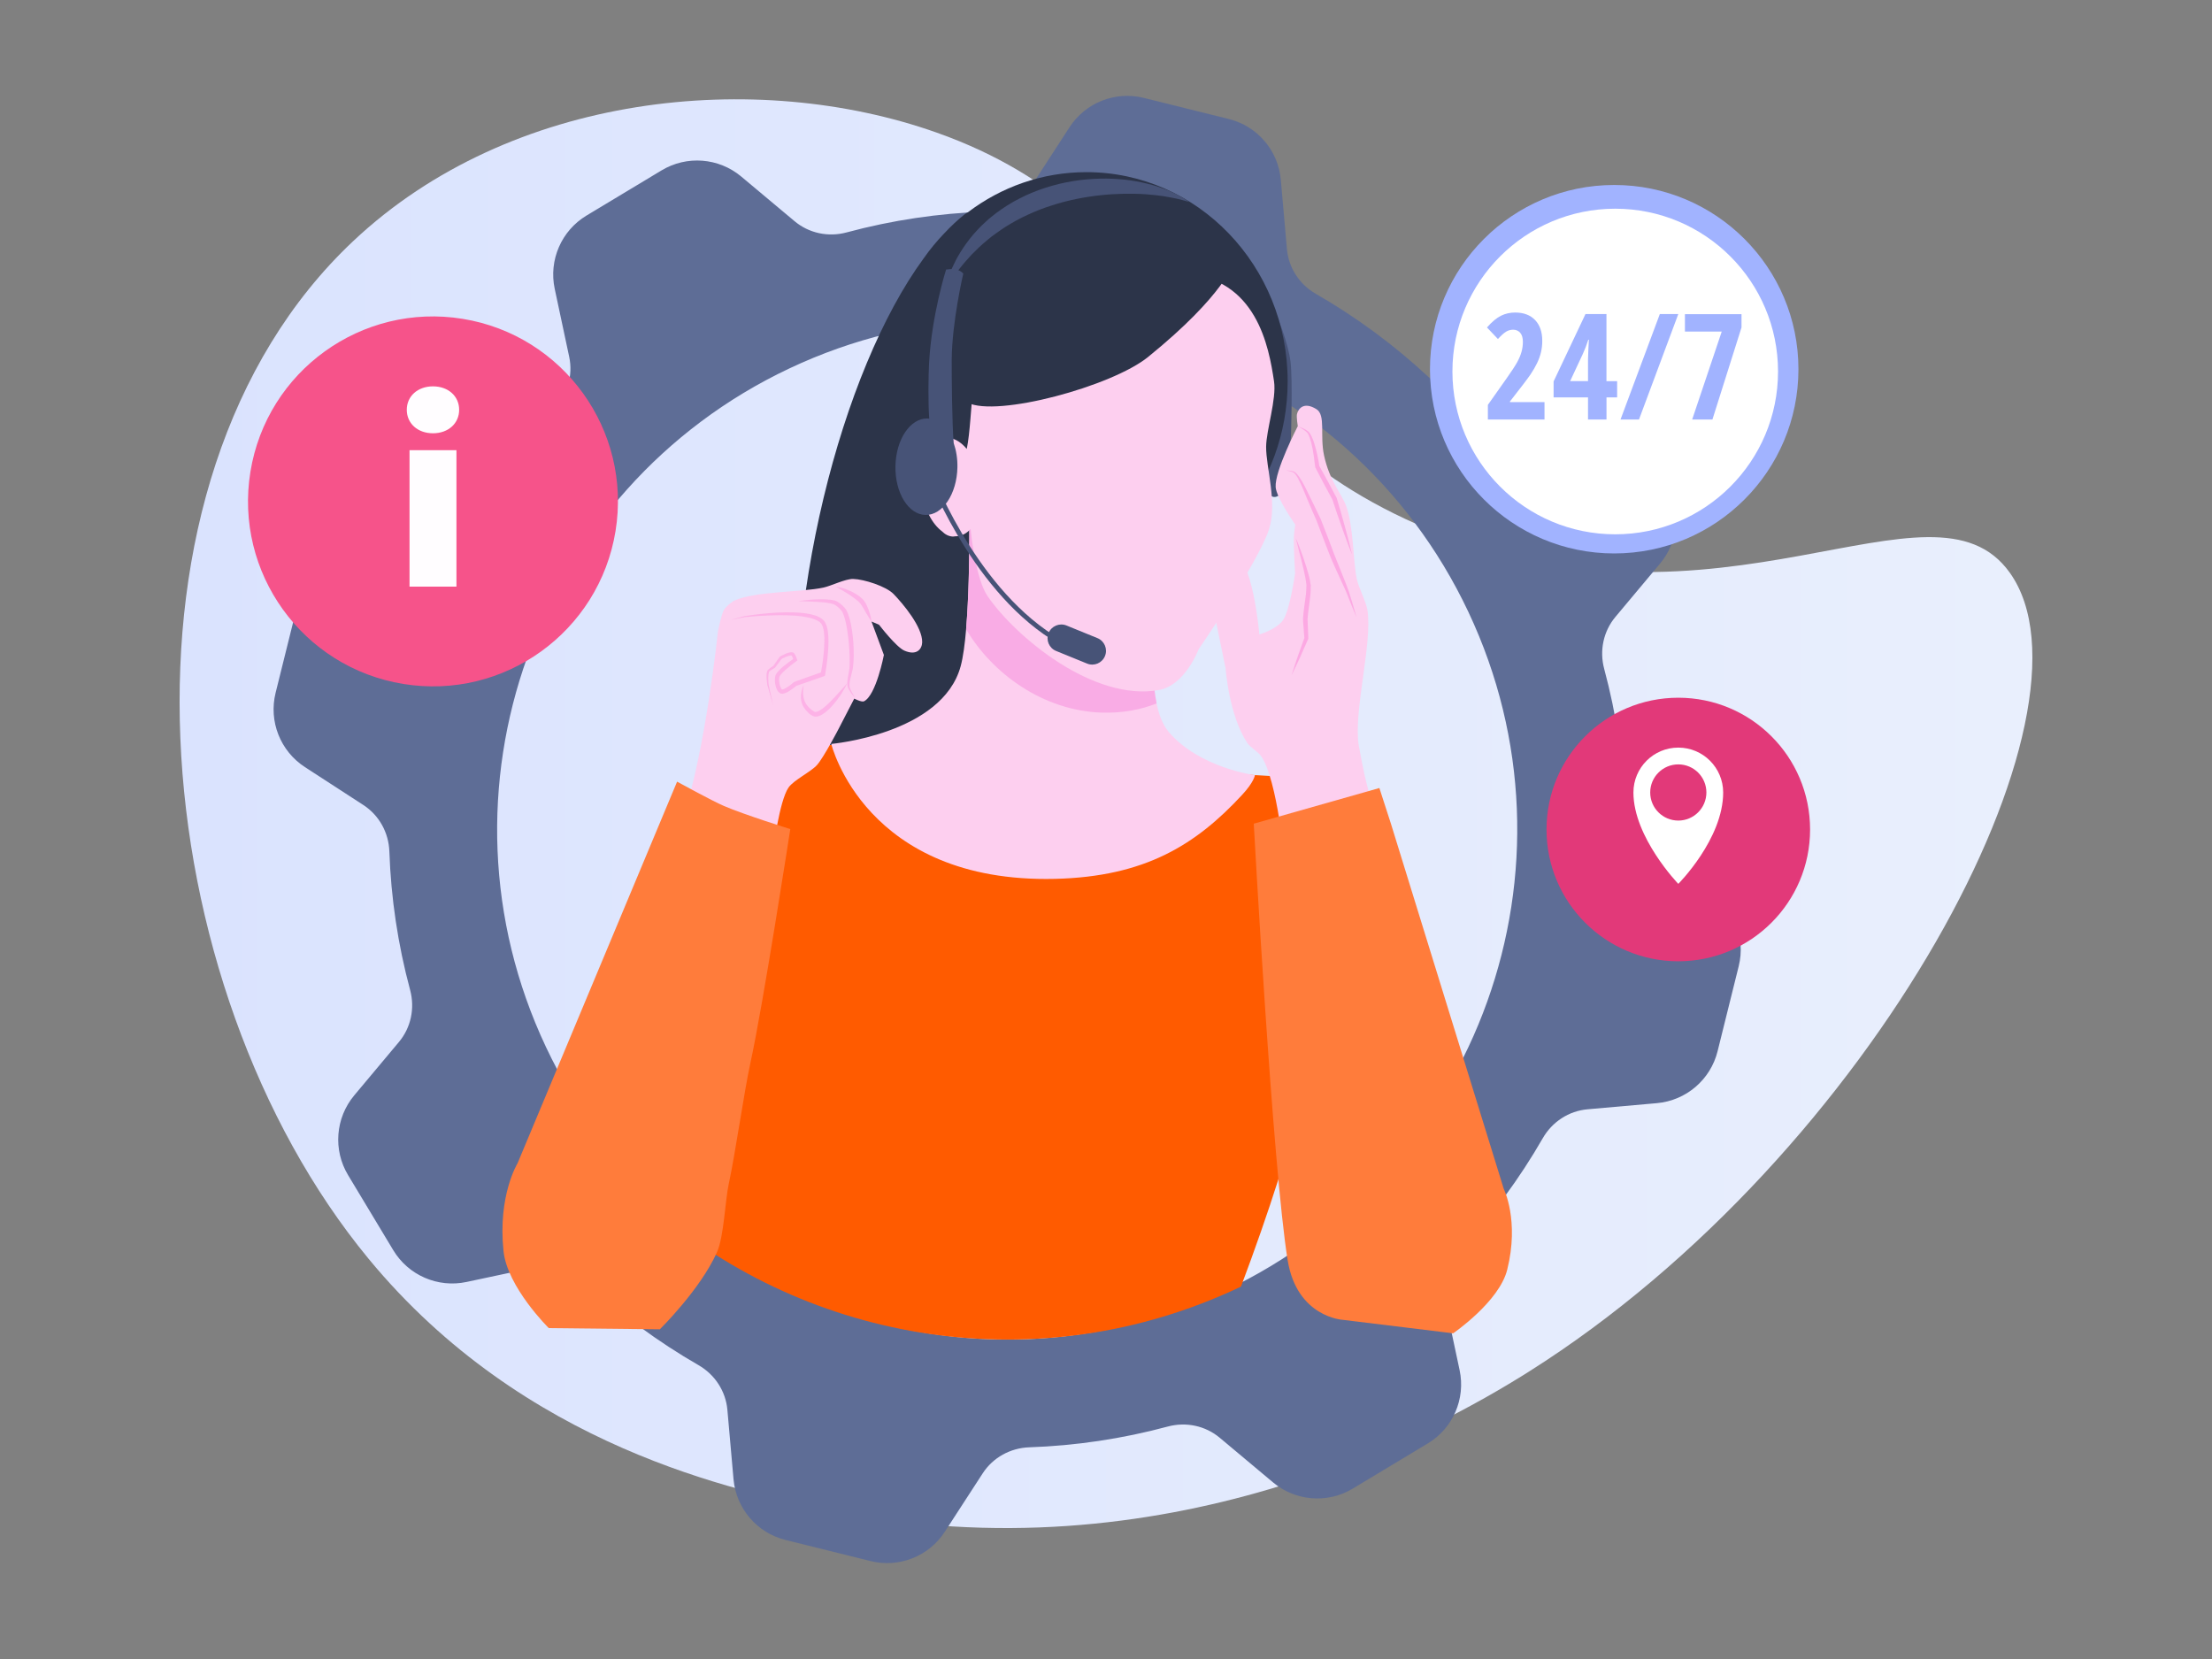 <?xml version="1.0" encoding="utf-8"?>
<svg xmlns="http://www.w3.org/2000/svg" id="Layer_1" style="enable-background:new 0 0 800 600" version="1.0" viewBox="0 0 800 600" x="0" y="0">
  <rect x="0" y="0" width="800" height="600" fill="#808080" stroke="none"/>
  <g>
    <linearGradient gradientUnits="userSpaceOnUse" id="SVGID_1_" x1="64.956" x2="735.044" y1="294.274" y2="294.274">
      <stop offset="0" style="stop-color:#dae3fe"/>
      <stop offset="1" style="stop-color:#e9effd"/>
    </linearGradient>
    <path d="M726.89,207.15c35.48,49.78-48.95,210.1-174.06,288.99c-34.57,21.8-131.62,74.83-252.68,50.05&#xD;&#xA;		c-33.48-6.85-110.53-22.63-166.9-91c-81.24-98.55-98.34-280.68-5.45-368.05c57.02-53.63,145.67-62.32,211-39.17&#xD;&#xA;		c89.16,31.6,85.38,104.99,177.65,143.33C622.67,235.43,698.82,167.76,726.89,207.15z" style="fill:url(#SVGID_1_)"/>
    <g>
      <path d="M125.88,424.98l16.34,27.15c5.47,9.1,16.12,13.72,26.5,11.51l24.61-5.24c6.66-1.42,13.54,0.58,18.52,5.22&#xD;&#xA;			c12.52,11.67,26.22,21.73,40.77,30.1c5.91,3.4,9.85,9.39,10.45,16.18l2.22,25.09c0.94,10.57,8.48,19.39,18.78,21.95l30.76,7.64&#xD;&#xA;			c10.3,2.56,21.1-1.7,26.87-10.6l13.71-21.13c3.71-5.72,10-9.17,16.81-9.41c16.77-0.58,33.59-3.06,50.12-7.51&#xD;&#xA;			c6.57-1.77,13.59-0.31,18.8,4.06l19.29,16.15c8.14,6.81,19.71,7.71,28.8,2.24l27.15-16.34c9.1-5.47,13.72-16.12,11.51-26.5&#xD;&#xA;			l-5.24-24.61c-1.42-6.66,0.58-13.54,5.22-18.52c11.67-12.52,21.73-26.22,30.1-40.77c3.4-5.91,9.39-9.85,16.18-10.45l25.09-2.22&#xD;&#xA;			c10.57-0.94,19.39-8.48,21.95-18.78l7.64-30.76c2.56-10.3-1.7-21.1-10.6-26.88l-21.13-13.71c-5.72-3.71-9.17-10-9.41-16.81&#xD;&#xA;			c-0.58-16.77-3.06-33.59-7.51-50.12c-1.77-6.57-0.31-13.59,4.06-18.8l16.15-19.29c6.81-8.14,7.71-19.71,2.24-28.8l-16.34-27.16&#xD;&#xA;			c-5.47-9.1-16.12-13.72-26.5-11.51l-24.61,5.24c-6.66,1.42-13.54-0.58-18.52-5.22c-12.52-11.67-26.22-21.73-40.77-30.1&#xD;&#xA;			c-5.91-3.4-9.85-9.39-10.45-16.18l-2.22-25.09c-0.94-10.57-8.48-19.39-18.78-21.95l-30.76-7.64c-10.3-2.56-21.1,1.7-26.87,10.6&#xD;&#xA;			l-13.71,21.13c-3.71,5.72-10,9.17-16.81,9.41c-16.77,0.58-33.59,3.05-50.12,7.51c-6.57,1.77-13.59,0.31-18.8-4.06l-19.29-16.15&#xD;&#xA;			c-8.14-6.81-19.71-7.71-28.8-2.24l-27.15,16.34c-9.1,5.47-13.72,16.12-11.51,26.5l5.24,24.61c1.42,6.66-0.58,13.54-5.22,18.52&#xD;&#xA;			c-11.67,12.52-21.73,26.22-30.1,40.77c-3.4,5.91-9.39,9.85-16.18,10.45l-25.09,2.22c-10.57,0.94-19.39,8.48-21.95,18.78&#xD;&#xA;			l-7.64,30.76c-2.56,10.3,1.7,21.09,10.6,26.87l21.13,13.71c5.72,3.71,9.17,10,9.41,16.81c0.58,16.77,3.06,33.58,7.51,50.11&#xD;&#xA;			c1.77,6.57,0.31,13.59-4.06,18.8l-16.15,19.29C121.3,404.32,120.41,415.89,125.88,424.98z M197.47,378.7&#xD;&#xA;			c-43.46-92.12-4.02-202.03,88.1-245.49c92.12-43.46,202.03-4.02,245.49,88.1c43.46,92.12,4.02,202.03-88.1,245.49&#xD;&#xA;			C350.84,510.26,240.93,470.82,197.47,378.7z" style="fill:#5e6d96"/>
    </g>
    <g>
      <g>
        <path d="M453.82,98.51c0,0,3.42,5.47,5.68,10.24c2.67,5.62,6.44,15.69,7.23,22.04c0.85,6.87,0.15,27.43,0.15,27.43&#xD;&#xA;				s-0.52,4.05-0.35,5.39c1.57,12.3-0.77,13.26-4.06,15.6c-3.31,2.35-5.81-3.84-5.81-3.84s2.1-36.73,1.73-49.32&#xD;&#xA;				C458.25,121.47,453.82,98.51,453.82,98.51z" style="fill:#475377"/>
        <g>
          <g>
            <path d="M334.03,93.47c2.26-3.23,4.76-6.26,7.47-9.08c2.42-2.59,4.88-4.9,7.37-6.87c0.4-0.31,0.8-0.56,1.21-0.77&#xD;&#xA;						c12.02-9.11,26.82-14.49,42.84-14.49c40.2,0,72.78,33.87,72.78,75.64c0,38.05-27.04,69.53-62.23,74.84l0.36,84.5&#xD;&#xA;						c0,0-111.96,25-114.99-8.25C282.41,218.63,304.24,134.16,334.03,93.47z" style="fill:#2c3449"/>
          </g>
          <path d="M469.33,399.14c-1.09,10.81-10.66,39.99-20.51,66.17c-0.2,0.11-0.41,0.2-0.61,0.3&#xD;&#xA;					c-72.47,34.2-155.26,20.29-212.33-28.78l12.51-57.97c0,0-7.39-73.92,7.8-94.61c10.34-14.08,32.8-14.57,44.45-14.82&#xD;&#xA;					c26.87-0.55,115.8-27.68,115.8-27.68l-8.19,16.25c0,0,18.72,14.82,22.09,17.42c10.07,7.73,45.51,2.6,54.33,10.13&#xD;&#xA;					C502.94,301.14,472.22,370.62,469.33,399.14z" style="fill:#ff5b00"/>
          <g>
            <g>
              <path d="M469.36,154.12&#xD;&#xA;							c0,0-0.53-3.29-0.29-4.35c0.44-1.94,2.43-4.63,7.01-1.81c3.49,2.14,1.19,9.43,2.79,16.8c2.03,9.36,6.24,13.58,7.99,18.25&#xD;&#xA;							c2.6,6.95,2.51,19.76,3.8,26.27c0.58,2.93,3.41,8.35,3.88,11.3c1.92,12.2-5.24,37.13-3.08,49.29&#xD;&#xA;							c0.45,2.56,1.87,10.02,2.72,13.19c1.03,3.82,3.89,14.84,3.89,14.84l-33.37,14.22c0,0-2.66-29.97-8.58-38.64&#xD;&#xA;							c-0.96-1.41-4.01-3.27-4.96-4.69c-6.71-9.99-7.9-27-7.9-27l-5.53-27.12c0,0,3.59-15.54,7.96-14.72&#xD;&#xA;							c7.43,1.38,9.77,29.5,9.77,29.5s6.28-1.77,8.65-5.29c2.41-3.59,4.27-16.78,4.27-16.78s-0.57-10.05-0.43-13.39&#xD;&#xA;							c0.04-1.07,0.49-4.26,0.49-4.26s-6.83-9.75-7.08-13.56C460.96,170.32,469.36,154.12,469.36,154.12z" id="XMLID_00000031202638685592557090000001792137731272808611_" style="fill:#fdcfef"/>
              <g style="opacity:.4">
                <path d="M490.59,223.27c0,0-0.26-0.91-0.7-2.51c-0.48-1.58-1.11-3.87-1.97-6.57c-0.45-1.39-1.05-2.77-1.63-4.3&#xD;&#xA;								c-0.6-1.51-1.23-3.1-1.88-4.75c-0.65-1.64-1.39-3.34-2.02-5.05c-0.65-1.74-1.32-3.51-1.98-5.27&#xD;&#xA;								c-0.68-1.76-1.37-3.52-2.04-5.25l-0.5-1.29l-0.13-0.32l-0.09-0.21l-0.07-0.16l-0.3-0.62c-0.39-0.82-0.78-1.63-1.16-2.43&#xD;&#xA;								c-0.78-1.59-1.53-3.13-2.24-4.59c-0.74-1.44-1.34-2.84-2.02-4.11c-0.64-1.28-1.34-2.4-1.99-3.37&#xD;&#xA;								c-0.38-0.46-0.65-0.93-1.06-1.28c-0.2-0.18-0.36-0.34-0.58-0.52c-0.2-0.1-0.41-0.19-0.63-0.24&#xD;&#xA;								c-0.84-0.22-1.48-0.24-1.93-0.29c-0.44-0.03-0.68-0.04-0.68-0.04s0.23,0.05,0.67,0.13c0.43,0.1,1.08,0.24,1.82,0.51&#xD;&#xA;								c0.17,0.06,0.36,0.15,0.56,0.28c0.14,0.16,0.28,0.32,0.43,0.5c0.32,0.33,0.56,0.84,0.87,1.3c0.53,1,1.1,2.15,1.67,3.44&#xD;&#xA;								c0.57,1.27,1.11,2.72,1.76,4.22c0.64,1.49,1.31,3.07,2.01,4.69c0.36,0.81,0.72,1.63,1.08,2.47l0.28,0.63l0.07,0.16l0.04,0.11&#xD;&#xA;								l0.12,0.32l0.49,1.3c0.65,1.74,1.32,3.51,1.99,5.27c0.68,1.76,1.37,3.52,2.04,5.25c0.67,1.78,1.47,3.39,2.17,5.03&#xD;&#xA;								c0.73,1.61,1.44,3.17,2.12,4.65c0.66,1.47,1.37,2.87,1.87,4.15c1.01,2.65,1.94,4.82,2.56,6.35&#xD;&#xA;								C490.22,222.4,490.59,223.27,490.59,223.27z" style="fill:#fb70d2"/>
                <path d="M488.97,200.52c-0.38-1.73-0.83-3.43-1.25-5.14c-0.41-1.72-0.92-3.4-1.37-5.1&#xD;&#xA;								c-0.92-3.4-1.9-6.78-2.92-10.15l-0.02-0.07l-0.04-0.07c-2.04-3.88-4.12-7.75-6.28-11.58l0.09,0.27&#xD;&#xA;								c-0.41-2.9-1.04-5.73-1.92-8.53c-0.23-0.7-0.48-1.39-0.78-2.07c-0.32-0.67-0.68-1.34-1.2-1.92c-0.34-0.28-0.6-0.44-0.91-0.66&#xD;&#xA;								c-0.31-0.2-0.66-0.35-0.99-0.52c-0.66-0.34-1.34-0.58-2.02-0.84c0.63,0.35,1.26,0.72,1.84,1.11c0.29,0.2,0.59,0.36,0.86,0.59&#xD;&#xA;								l0.77,0.7c0.38,0.54,0.64,1.2,0.87,1.86c0.23,0.66,0.42,1.34,0.6,2.03c0.67,2.76,1.02,5.63,1.36,8.44l0.02,0.14l0.07,0.14&#xD;&#xA;								c2,3.91,4.07,7.78,6.18,11.63l-0.06-0.14c1.09,3.35,2.21,6.68,3.41,10c0.6,1.66,1.15,3.33,1.79,4.97&#xD;&#xA;								C487.69,197.23,488.3,198.88,488.97,200.52z" style="fill:#fb70d2"/>
                <path d="M468.65,194.66l2.26,8.94c0.37,1.48,0.72,2.98,1.01,4.47c0.12,0.74,0.33,1.49,0.4,2.22l0.14,1.09&#xD;&#xA;								l0.03,0.27l0.01,0.07c0-0.1,0,0.01,0,0.01l-0.01,0.14l-0.03,0.58c-0.05,0.76-0.05,1.55-0.13,2.29l-0.29,2.21l-0.31,2.26&#xD;&#xA;								c-0.1,0.77-0.22,1.51-0.29,2.31l-0.19,2.37c0.03,0.86,0.09,1.56,0.14,2.35l0.36,4.6l0.05-0.29l-2.44,6.81&#xD;&#xA;								c-0.41,1.13-0.77,2.29-1.15,3.43c-0.39,1.14-0.76,2.29-1.11,3.45c0.54-1.08,1.06-2.17,1.57-3.26&#xD;&#xA;								c0.51-1.09,1.04-2.18,1.53-3.28l2.92-6.61l0.06-0.13l-0.01-0.16l-0.18-4.6l-0.1-2.26l0.21-2.22c0.06-0.74,0.21-1.51,0.3-2.26&#xD;&#xA;								l0.29-2.31l0.27-2.36c0.08-0.78,0.05-1.54,0.07-2.31l0.01-0.58l0-0.14l0-0.14l-0.01-0.07l-0.05-0.3l-0.19-1.19&#xD;&#xA;								c-0.12-0.8-0.35-1.53-0.53-2.29c-0.41-1.5-0.87-2.98-1.35-4.44c-0.47-1.47-0.98-2.92-1.54-4.36&#xD;&#xA;								C469.82,197.51,469.27,196.07,468.65,194.66z" style="fill:#fb70d2"/>
              </g>
            </g>
            <path d="M498.87,285l4.19,12.94l40.79,132.02c0,0,5.72,11.41,1.25,29.27c-2.91,11.61-19.55,22.98-19.55,22.98&#xD;&#xA;						l-39.87-4.87c0,0-16.6-0.88-19.97-21.51c-5.45-33.41-12.27-157.93-12.27-157.93L498.87,285z" style="fill:#ff7c3b"/>
          </g>
          <g>
            <g>
              <path d="M246.83,296.33c8.32-24.56,12.8-67.84,12.8-67.84s1.17-6.03,2.14-7.8c0.63-1.15,2.71-2.97,3.9-3.51&#xD;&#xA;							c7.4-3.37,24.23-2.95,32.17-4.68c2.73-0.59,7.93-3.19,10.72-3.12c3.9,0.1,11.91,2.65,14.62,5.46&#xD;&#xA;							c3.41,3.52,10.48,11.93,10.34,17.45c-0.06,2.41-1.95,4.97-6.44,3.02c-3-1.31-9.16-9.36-9.16-9.36l-2.73-1.17l4.48,12.09&#xD;&#xA;							c0,0-2.79,14.62-7.21,16.77c-0.82,0.4-3.51-0.97-3.51-0.97l-5.65,10.92c0,0-5.29,10.2-7.8,13.06&#xD;&#xA;							c-2.17,2.48-8.47,5.47-10.33,8.19c-3.32,4.84-5.59,22.81-5.59,22.81S244.05,304.54,246.83,296.33z" style="fill:#fdcfef"/>
              <g style="opacity:.3">
                <path d="M264.25,224.2l5.11-1l-0.01,0c3.97-0.43,7.97-0.61,11.96-0.69c3.97-0.03,8.01,0.06,11.78,0.99&#xD;&#xA;								c0.94,0.23,1.84,0.57,2.63,1c0.83,0.44,1.39,0.97,1.73,1.84l0.21,0.56l0.15,0.68c0.13,0.44,0.15,0.93,0.22,1.4&#xD;&#xA;								c0.1,0.95,0.13,1.93,0.12,2.91c-0.06,3.92-0.59,7.9-1.31,11.77l0.54-0.63c-3.35,1.14-6.66,2.36-10,3.54l-0.15,0.05l-0.12,0.1&#xD;&#xA;								c-0.61,0.54-1.29,1.07-1.96,1.54c-0.66,0.45-1.42,0.92-2.01,1.06c-0.14,0.04-0.26,0.03-0.24,0.02l-0.01,0.01l0,0&#xD;&#xA;								c0.16,0.09,0.04,0.02,0.07,0.04l-0.02-0.01l-0.03-0.02l-0.14-0.08c-0.09-0.06-0.04-0.06-0.08-0.08&#xD;&#xA;								c-0.17-0.18-0.35-0.52-0.48-0.87c-0.27-0.7-0.41-1.51-0.44-2.29c-0.02-0.39,0.01-0.78,0.08-1.1&#xD;&#xA;								c0.01-0.09,0.04-0.16,0.06-0.22c0,0,0.05-0.14,0-0.02l0.09-0.14l0.35-0.54c0.25-0.32,0.51-0.55,0.75-0.84l0.91-0.85&#xD;&#xA;								c1.25-1.12,2.61-2.19,3.98-3.19l0.38-0.28l-0.13-0.41c-0.18-0.59-0.37-1.13-0.7-1.71c-0.07-0.14-0.2-0.31-0.33-0.46&#xD;&#xA;								c-0.11-0.1-0.22-0.18-0.35-0.26l-0.05-0.03l0,0l-0.13-0.04l0,0l-0.01,0l-0.01,0l-0.05-0.01l-0.11-0.01&#xD;&#xA;								c-0.15-0.01-0.25-0.05-0.47-0.02c-0.2,0.02-0.39,0.04-0.58,0.08c-0.63,0.16-1.17,0.37-1.71,0.61&#xD;&#xA;								c-0.54,0.24-1.05,0.5-1.57,0.78l-0.11,0.06l-0.06,0.09l-2.41,3.42l0.14-0.13c-0.56,0.33-1.09,0.67-1.6,1.1&#xD;&#xA;								c-0.13,0.1-0.25,0.24-0.38,0.35c-0.06,0.07-0.13,0.17-0.19,0.25c-0.03,0.06-0.05,0.04-0.1,0.18l-0.03,0.11&#xD;&#xA;								c-0.1,0.28-0.15,0.63-0.18,0.99c-0.03,0.35-0.01,0.65-0.02,0.98l0.05,0.95c0.05,0.63,0.11,1.25,0.2,1.88l0,0.02l0,0.01&#xD;&#xA;								c0.72,2.54,1.44,5.08,2.19,7.61c-0.55-2.58-1.12-5.16-1.71-7.73l0.01,0.03c-0.05-0.61-0.08-1.23-0.1-1.85l0-0.92&#xD;&#xA;								c0.02-0.3,0.02-0.62,0.07-0.89c0.03-0.26,0.06-0.53,0.19-0.83l0.04-0.11c-0.03,0.06,0.03-0.02,0.03-0.02&#xD;&#xA;								c0.04-0.04,0.05-0.07,0.1-0.12c0.11-0.09,0.19-0.18,0.32-0.26c0.47-0.34,1-0.66,1.52-0.95l0.08-0.04l0.06-0.08l2.53-3.34&#xD;&#xA;								l-0.17,0.15c0.48-0.24,0.99-0.48,1.5-0.69c0.5-0.21,1.03-0.38,1.5-0.49c0.09-0.01,0.17-0.02,0.26-0.05&#xD;&#xA;								c0.06-0.05,0.23,0,0.37,0.02l0.1,0.02l0.05,0.01l0.01,0l0.01,0l0,0c-0.05-0.02,0.12,0.04-0.12-0.04l0,0l0,0.01&#xD;&#xA;								c-0.01,0.01-0.02,0.01-0.01,0c0.04,0.07,0.1,0.13,0.15,0.24c0.21,0.41,0.39,0.95,0.53,1.45l0.25-0.68&#xD;&#xA;								c-1.45,0.99-2.86,2.01-4.21,3.15l-0.99,0.91c-0.33,0.36-0.69,0.73-0.97,1.09l-0.36,0.54l-0.09,0.14&#xD;&#xA;								c-0.12,0.21-0.08,0.18-0.12,0.28c-0.06,0.14-0.1,0.28-0.12,0.4c-0.11,0.52-0.14,1-0.13,1.47c0.03,0.95,0.17,1.86,0.5,2.78&#xD;&#xA;								c0.18,0.46,0.37,0.91,0.78,1.38c0.12,0.12,0.3,0.29,0.4,0.35l0.14,0.09c0.06,0.03-0.05-0.02,0.16,0.09l0.15,0.05&#xD;&#xA;								c0.43,0.14,0.76,0.08,1.03,0.03c1.1-0.26,1.81-0.78,2.59-1.27c0.75-0.51,1.44-1.05,2.13-1.64l-0.27,0.16&#xD;&#xA;								c3.34-1.16,6.69-2.28,10.02-3.48l0.46-0.17l0.08-0.46c0.36-2.01,0.63-4,0.85-6.01c0.21-2.01,0.35-4.03,0.35-6.08&#xD;&#xA;								c0-1.02-0.04-2.05-0.17-3.08c-0.08-0.52-0.11-1.03-0.26-1.56l-0.19-0.78c-0.1-0.28-0.22-0.56-0.34-0.84&#xD;&#xA;								c-0.11-0.3-0.25-0.54-0.4-0.73l-0.22-0.31l-0.11-0.15c-0.17-0.21-0.14-0.14-0.22-0.23c-0.43-0.41-0.9-0.72-1.38-0.98&#xD;&#xA;								c-0.97-0.51-1.99-0.82-3-1.05c-2.02-0.45-4.06-0.62-6.08-0.69c-2.02-0.07-4.04-0.04-6.05,0.06&#xD;&#xA;								c-4.02,0.18-8.01,0.68-11.98,1.29l-0.01,0l0,0L264.25,224.2z" style="fill:#fb70d2"/>
                <path d="M315.2,224.79c0,0-0.12-1.23-0.64-2.96c-0.26-0.87-0.61-1.86-1.1-2.9c-0.24-0.53-0.54-1.04-0.91-1.59&#xD;&#xA;								c-0.16-0.24-0.48-0.62-0.68-0.77c-0.22-0.2-0.43-0.4-0.69-0.6c-1-0.83-2.05-1.43-3.07-1.96c-1.03-0.5-2.02-0.89-2.88-1.17&#xD;&#xA;								c-1.73-0.56-2.94-0.69-2.94-0.69s1.03,0.6,2.57,1.51c0.76,0.45,1.64,0.98,2.54,1.58c0.91,0.58,1.85,1.28,2.68,1.97&#xD;&#xA;								c0.2,0.16,0.42,0.38,0.63,0.58c0.24,0.24,0.31,0.31,0.49,0.54c0.32,0.4,0.58,0.89,0.87,1.34c0.55,0.95,1.07,1.83,1.52,2.59&#xD;&#xA;								C314.48,223.79,315.2,224.79,315.2,224.79z" style="fill:#fb70d2"/>
                <path d="M309.35,252.57c0,0-0.42-0.68-1.08-1.89c-0.32-0.6-0.74-1.36-0.99-2.22c-0.19-0.86,0.02-1.88,0.26-3.03&#xD;&#xA;								c0.25-1.14,0.65-2.35,0.91-3.76c0.2-1.4,0.3-2.85,0.31-4.36c0.05-3.01-0.16-6.21-0.62-9.39c-0.25-1.59-0.58-3.18-1.04-4.72&#xD;&#xA;								c-0.23-0.77-0.51-1.54-0.87-2.28l-0.06-0.14l-0.02-0.03l-0.05-0.08l-0.04-0.06l-0.15-0.24c-0.1-0.16-0.27-0.36-0.41-0.54&#xD;&#xA;								c-0.29-0.33-0.56-0.61-0.86-0.88c-0.59-0.53-1.19-1.01-1.89-1.41c-0.21-0.1-0.35-0.18-0.61-0.27l-0.51-0.14&#xD;&#xA;								c-0.36-0.08-0.77-0.16-1.12-0.21c-1.41-0.17-2.71-0.19-3.91-0.18c-2.4,0-4.38,0.25-5.76,0.38c-1.38,0.15-2.17,0.29-2.17,0.29&#xD;&#xA;								s0.79,0.02,2.18,0.06c1.39,0.02,3.37,0.14,5.72,0.27c1.17,0.08,2.45,0.2,3.73,0.46c0.32,0.07,0.58,0.14,0.9,0.23l0.49,0.18&#xD;&#xA;								l0.35,0.19c0.53,0.32,1.07,0.77,1.56,1.25c0.25,0.24,0.49,0.51,0.69,0.75c0.09,0.13,0.17,0.2,0.27,0.37l0.14,0.25l0.04,0.06&#xD;&#xA;								c-0.01-0.01,0.04,0.07-0.01-0.02l0.01,0.03l0.05,0.12c0.28,0.65,0.53,1.34,0.73,2.07c0.42,1.44,0.71,2.97,0.94,4.51&#xD;&#xA;								c0.47,3.08,0.72,6.22,0.81,9.15c0.02,1.46,0.05,2.89-0.04,4.19c-0.14,1.28-0.45,2.56-0.63,3.75&#xD;&#xA;								c-0.19,1.17-0.28,2.39,0.08,3.4c0.4,0.96,0.91,1.63,1.31,2.21C308.81,251.98,309.35,252.57,309.35,252.57z" style="fill:#fb70d2"/>
                <path d="M306.42,247.11c0,0-1.22,1.36-3.05,3.39c-0.91,1.01-1.98,2.17-3.17,3.35c-1.19,1.16-2.5,2.41-3.92,3.2&#xD;&#xA;								c-0.35,0.13-0.71,0.36-1.02,0.38l-0.24,0.06l-0.03,0.01c-0.13-0.01,0.17,0.01,0.14,0.01l-0.01,0l-0.02,0l-0.08-0.01&#xD;&#xA;								l-0.17-0.02c-0.28-0.01-0.34-0.1-0.43-0.15c-0.52-0.27-1.25-0.84-1.78-1.4c-0.54-0.58-1.1-1.17-1.36-1.78&#xD;&#xA;								c-0.19-0.35-0.37-0.69-0.42-0.98c-0.08-0.31-0.22-0.58-0.24-0.92c-0.11-0.64-0.16-1.24-0.18-1.78c0-0.54,0.01-1.02,0.06-1.41&#xD;&#xA;								c0.06-0.79,0.15-1.24,0.15-1.24s-0.23,0.4-0.47,1.18c-0.13,0.38-0.25,0.87-0.36,1.43c-0.11,0.56-0.19,1.21-0.16,1.94&#xD;&#xA;								c0.03,0.7,0.16,1.67,0.48,2.32c0.29,0.87,0.83,1.56,1.4,2.26c0.63,0.68,1.19,1.36,2.27,1.91c0.31,0.14,0.65,0.26,0.83,0.27&#xD;&#xA;								l0.17,0.03l0.08,0.01l0.02,0l0.01,0c-0.03,0,0.28,0.01,0.16,0.01l0.05-0.01l0.43-0.07c0.61-0.07,1.04-0.33,1.54-0.53&#xD;&#xA;								c1.75-1.02,3.06-2.36,4.21-3.67c1.14-1.31,2.09-2.62,2.85-3.77C305.64,248.78,306.42,247.11,306.42,247.11z" style="fill:#fb70d2"/>
              </g>
            </g>
            <path d="M261.91,291.53c-4.41-1.89-17.03-8.83-17.03-8.83l-57.71,138.04c0,0-7.17,11.61-5.07,31.72&#xD;&#xA;						c1.36,13.08,16.38,27.87,16.38,27.87l40.16,0.43c0,0,14.62-14.36,20.66-27.87c2.54-5.68,2.94-18.71,4.29-24.86&#xD;&#xA;						c2.26-10.29,5.54-33.29,7.8-43.58c4.6-20.97,14.43-84.6,14.43-84.6S269.14,294.63,261.91,291.53z" style="fill:#ff7c3b"/>
          </g>
          <path d="M418.36,220.69c0,0-5.07,33.15,4.38,44.1&#xD;&#xA;					c11.24,13.02,31.12,15.55,31.12,15.55s-0.28,2.44-4.62,7.12c-16.78,18.13-35.19,29.61-67.64,30.39&#xD;&#xA;					c-68.76,1.65-80.96-48.8-80.96-48.8s40.08-3.53,46.79-28.07c3.58-13.08,3.12-51.86,3.12-51.86L418.36,220.69z" id="XMLID_00000039134015059441925160000017673763892097075610_" style="fill:#fdcfef"/>
          <path d="M418.3,254.41c-2.94-14.04,0.06-33.72,0.06-33.72l-67.81-31.58c0,0,0.26,22.01-1.14,38.46&#xD;&#xA;					c9.33,15.94,27.9,29.58,49.23,30.16C405.99,257.93,412.52,256.69,418.3,254.41z" style="fill:#f9ace5"/>
          <g>
            <g>
              <path d="M341.52,158.37c2.89-0.4,5.77,1.15,8.12,3.99c2.46-11.8,0.99-36.52,9.41-43.26&#xD;&#xA;							c8.09-6.48,51-21.19,68.94-20.15c26.5,1.54,30.93,26.56,32.78,38.96c0.95,6.4-2.81,17.7-2.86,23.65&#xD;&#xA;							c-0.06,7.48,4.16,20.34,1.04,29.89c-3.91,11.96-25.47,43.41-25.47,43.41s-4.85,12.98-14.3,14.69&#xD;&#xA;							c-23.78,4.29-52-19.35-61.99-33.92c-4.08-5.95-5.79-20.67-6.16-24.32c-1.28,1.43-2.82,2.36-4.55,2.6&#xD;&#xA;							c-0.38,0.05-0.76,0.07-1.13,0.06c-0.26,0.04-0.51,0.09-0.76,0.08c-1.57-0.07-2.86-0.84-3.89-1.88&#xD;&#xA;							c-3.56-2.66-6.46-8.04-7.36-14.54C331.95,167.82,335.62,159.19,341.52,158.37z" style="fill:#fdcfef"/>
              <path d="M446.23,94.92c0,0-3.25,11.67-30.97,34.15c-13.17,10.69-54.81,21.93-65.33,16.54&#xD;&#xA;							c-4.05-2.07-0.69-16.09,2.12-20.36c7.31-11.11,38.18-34.36,39.88-35.21S446.23,94.92,446.23,94.92z" style="fill:#2c3449"/>
            </g>
          </g>
          <g>
            <path d="M430.11,73.07c0,0-0.34-0.23-0.98-0.67c-0.63-0.44-1.59-1.05-2.89-1.75c-1.3-0.67-2.89-1.46-4.8-2.19&#xD;&#xA;						c-0.95-0.37-1.98-0.71-3.07-1.09c-1.1-0.32-2.26-0.67-3.49-0.95c-2.45-0.61-5.14-1.1-8.02-1.43c-2.88-0.28-5.95-0.49-9.12-0.38&#xD;&#xA;						c-3.17,0.09-6.45,0.34-9.75,0.91c-3.3,0.53-6.62,1.33-9.87,2.38c-3.25,1.05-6.43,2.34-9.42,3.9c-3.03,1.49-5.8,3.34-8.39,5.23&#xD;&#xA;						c-1.25,1.02-2.53,1.93-3.64,3.02c-0.57,0.52-1.13,1.04-1.68,1.55c-0.52,0.54-1.03,1.08-1.54,1.61&#xD;&#xA;						c-2.02,2.12-3.68,4.35-5.1,6.45c-1.41,2.11-2.55,4.13-3.4,5.99c-0.96,1.8-1.48,3.52-2.02,4.86c-0.5,1.36-0.74,2.49-0.97,3.23&#xD;&#xA;						c-0.2,0.75-0.31,1.14-0.31,1.14s0.9-1.37,2.48-3.76c0.86-1.14,1.78-2.58,3.03-4.1c1.18-1.55,2.65-3.19,4.24-4.93&#xD;&#xA;						c1.65-1.7,3.49-3.47,5.56-5.17c0.52-0.43,1.04-0.86,1.57-1.29c0.55-0.41,1.11-0.82,1.68-1.23c1.11-0.85,2.33-1.61,3.53-2.42&#xD;&#xA;						c2.48-1.52,5.08-3.01,7.86-4.26c2.76-1.28,5.64-2.44,8.61-3.36c5.9-1.95,12.06-3.14,17.91-3.76c2.93-0.34,5.78-0.45,8.49-0.53&#xD;&#xA;						c2.71-0.01,5.29,0,7.67,0.18c2.38,0.18,4.56,0.41,6.49,0.7c1.92,0.32,3.61,0.63,4.99,0.94c1.35,0.35,2.47,0.59,3.2,0.84&#xD;&#xA;						C429.71,72.96,430.11,73.07,430.11,73.07z" style="fill:#475377"/>
            <g>
              <g>
                <path d="M380.22,231.21l0.91-1.43c-29.46-18.73-44.74-60.27-44.89-60.69l-1.6,0.58&#xD;&#xA;								C334.8,170.09,350.28,212.17,380.22,231.21z" style="fill:#475377"/>
              </g>
              <path d="M379.23,228.95c-1.04,2.54,0.18,5.44,2.73,6.48l11.19,4.56c2.54,1.04,5.44-0.18,6.48-2.73l0,0&#xD;&#xA;							c1.04-2.54-0.18-5.44-2.73-6.48l-11.19-4.56C383.17,225.19,380.27,226.41,379.23,228.95L379.23,228.95z" style="fill:#475377"/>
              <path d="M335.38,151.35c0.23,0,0.46,0.04,0.69,0.07c-0.46-6.6-0.28-15.84-0.06-20&#xD;&#xA;							c0.92-17.53,6.16-33.94,6.16-33.94s2.35-0.28,3.12-0.14c2.29,0.43,3.09,1.62,3.09,1.62s-4.11,17.58-4.18,31.13&#xD;&#xA;							c-0.03,6.43,0.12,23.23,0.72,30.19c0.9,2.58,1.4,5.56,1.34,8.73c-0.18,9.63-5.35,17.35-11.54,17.23&#xD;&#xA;							c-6.19-0.12-11.06-8.03-10.87-17.66C324.02,158.95,329.19,151.23,335.38,151.35z" style="fill:#475377"/>
            </g>
          </g>
        </g>
      </g>
    </g>
    <g>
      <g>
        <circle cx="156.59" cy="181.33" r="66.89" style="fill:#f6538a" transform="rotate(-80.781 156.596 181.332)"/>
        <g>
          <path d="M147.12,148.21c0-4.93,3.95-8.48,9.47-8.48c5.52,0,9.47,3.55,9.47,8.48s-3.95,8.49-9.47,8.49&#xD;&#xA;					C151.07,156.7,147.12,153.15,147.12,148.21z M148.11,162.82h16.97v49.33h-16.97V162.82z" style="fill:#fffdff"/>
        </g>
      </g>
    </g>
    <g>
      <circle cx="583.8" cy="133.53" r="66.63" style="fill:#a1b3ff"/>
      <circle cx="584.17" cy="134.36" r="58.88" style="fill:#fff"/>
      <g>
        <path d="M558.57,151.73h-20.46v-5.3l6.78-9.6c1.86-2.64,3.14-4.61,3.84-5.88c0.7-1.28,1.21-2.51,1.54-3.68&#xD;&#xA;				c0.33-1.17,0.5-2.39,0.5-3.64c0-1.46-0.33-2.56-0.98-3.29c-0.65-0.73-1.5-1.1-2.54-1.1c-0.92,0-1.78,0.24-2.58,0.73&#xD;&#xA;				c-0.8,0.49-1.77,1.37-2.92,2.64l-3.97-4.18c1.83-2.07,3.52-3.49,5.09-4.25c1.57-0.77,3.26-1.15,5.09-1.15&#xD;&#xA;				c3.08,0,5.48,0.9,7.22,2.71c1.73,1.81,2.6,4.32,2.6,7.54c0,1.46-0.16,2.84-0.47,4.15s-0.79,2.61-1.42,3.93&#xD;&#xA;				c-0.64,1.31-1.43,2.68-2.39,4.1c-0.96,1.42-3.43,4.67-7.41,9.75v0.21h12.5V151.73z" style="fill:#a1b3ff"/>
        <path d="M584.87,143.72h-3.86v8.01h-6.68v-8.01h-12.45v-5.77l11.53-24.37h7.59v24.27h3.86V143.72z M574.33,137.84&#xD;&#xA;				v-8.04l0.13-3.55l0.18-3.39h-0.21c-0.61,1.9-1.27,3.61-1.98,5.14l-4.59,9.84H574.33z" style="fill:#a1b3ff"/>
        <path d="M606.98,113.58l-14.22,38.15h-6.68l14.22-38.15H606.98z" style="fill:#a1b3ff"/>
        <path d="M611.99,151.73l10.7-31.81h-13.31v-6.29h20.46v4.8l-10.52,33.3H611.99z" style="fill:#a1b3ff"/>
      </g>
    </g>
    <g>
      <path d="M654.64,300c0,26.32-21.34,47.66-47.66,47.66c-26.32,0-47.66-21.34-47.66-47.66&#xD;&#xA;			c0-26.32,21.34-47.66,47.66-47.66C633.3,252.34,654.64,273.68,654.64,300z" style="fill:#e23979"/>
      <g>
        <path d="M606.98,270.38c-8.96,0-16.23,7.27-16.23,16.23c0,16.23,16.23,33.05,16.23,33.05s16.23-16.25,16.23-33.05&#xD;&#xA;				C623.2,277.65,615.94,270.38,606.98,270.38z M606.98,296.77c-5.61,0-10.16-4.55-10.16-10.16c0-5.61,4.55-10.16,10.16-10.16&#xD;&#xA;				s10.16,4.55,10.16,10.16C617.13,292.22,612.58,296.77,606.98,296.77z" style="fill:#fff"/>
      </g>
    </g>
  </g>
</svg>